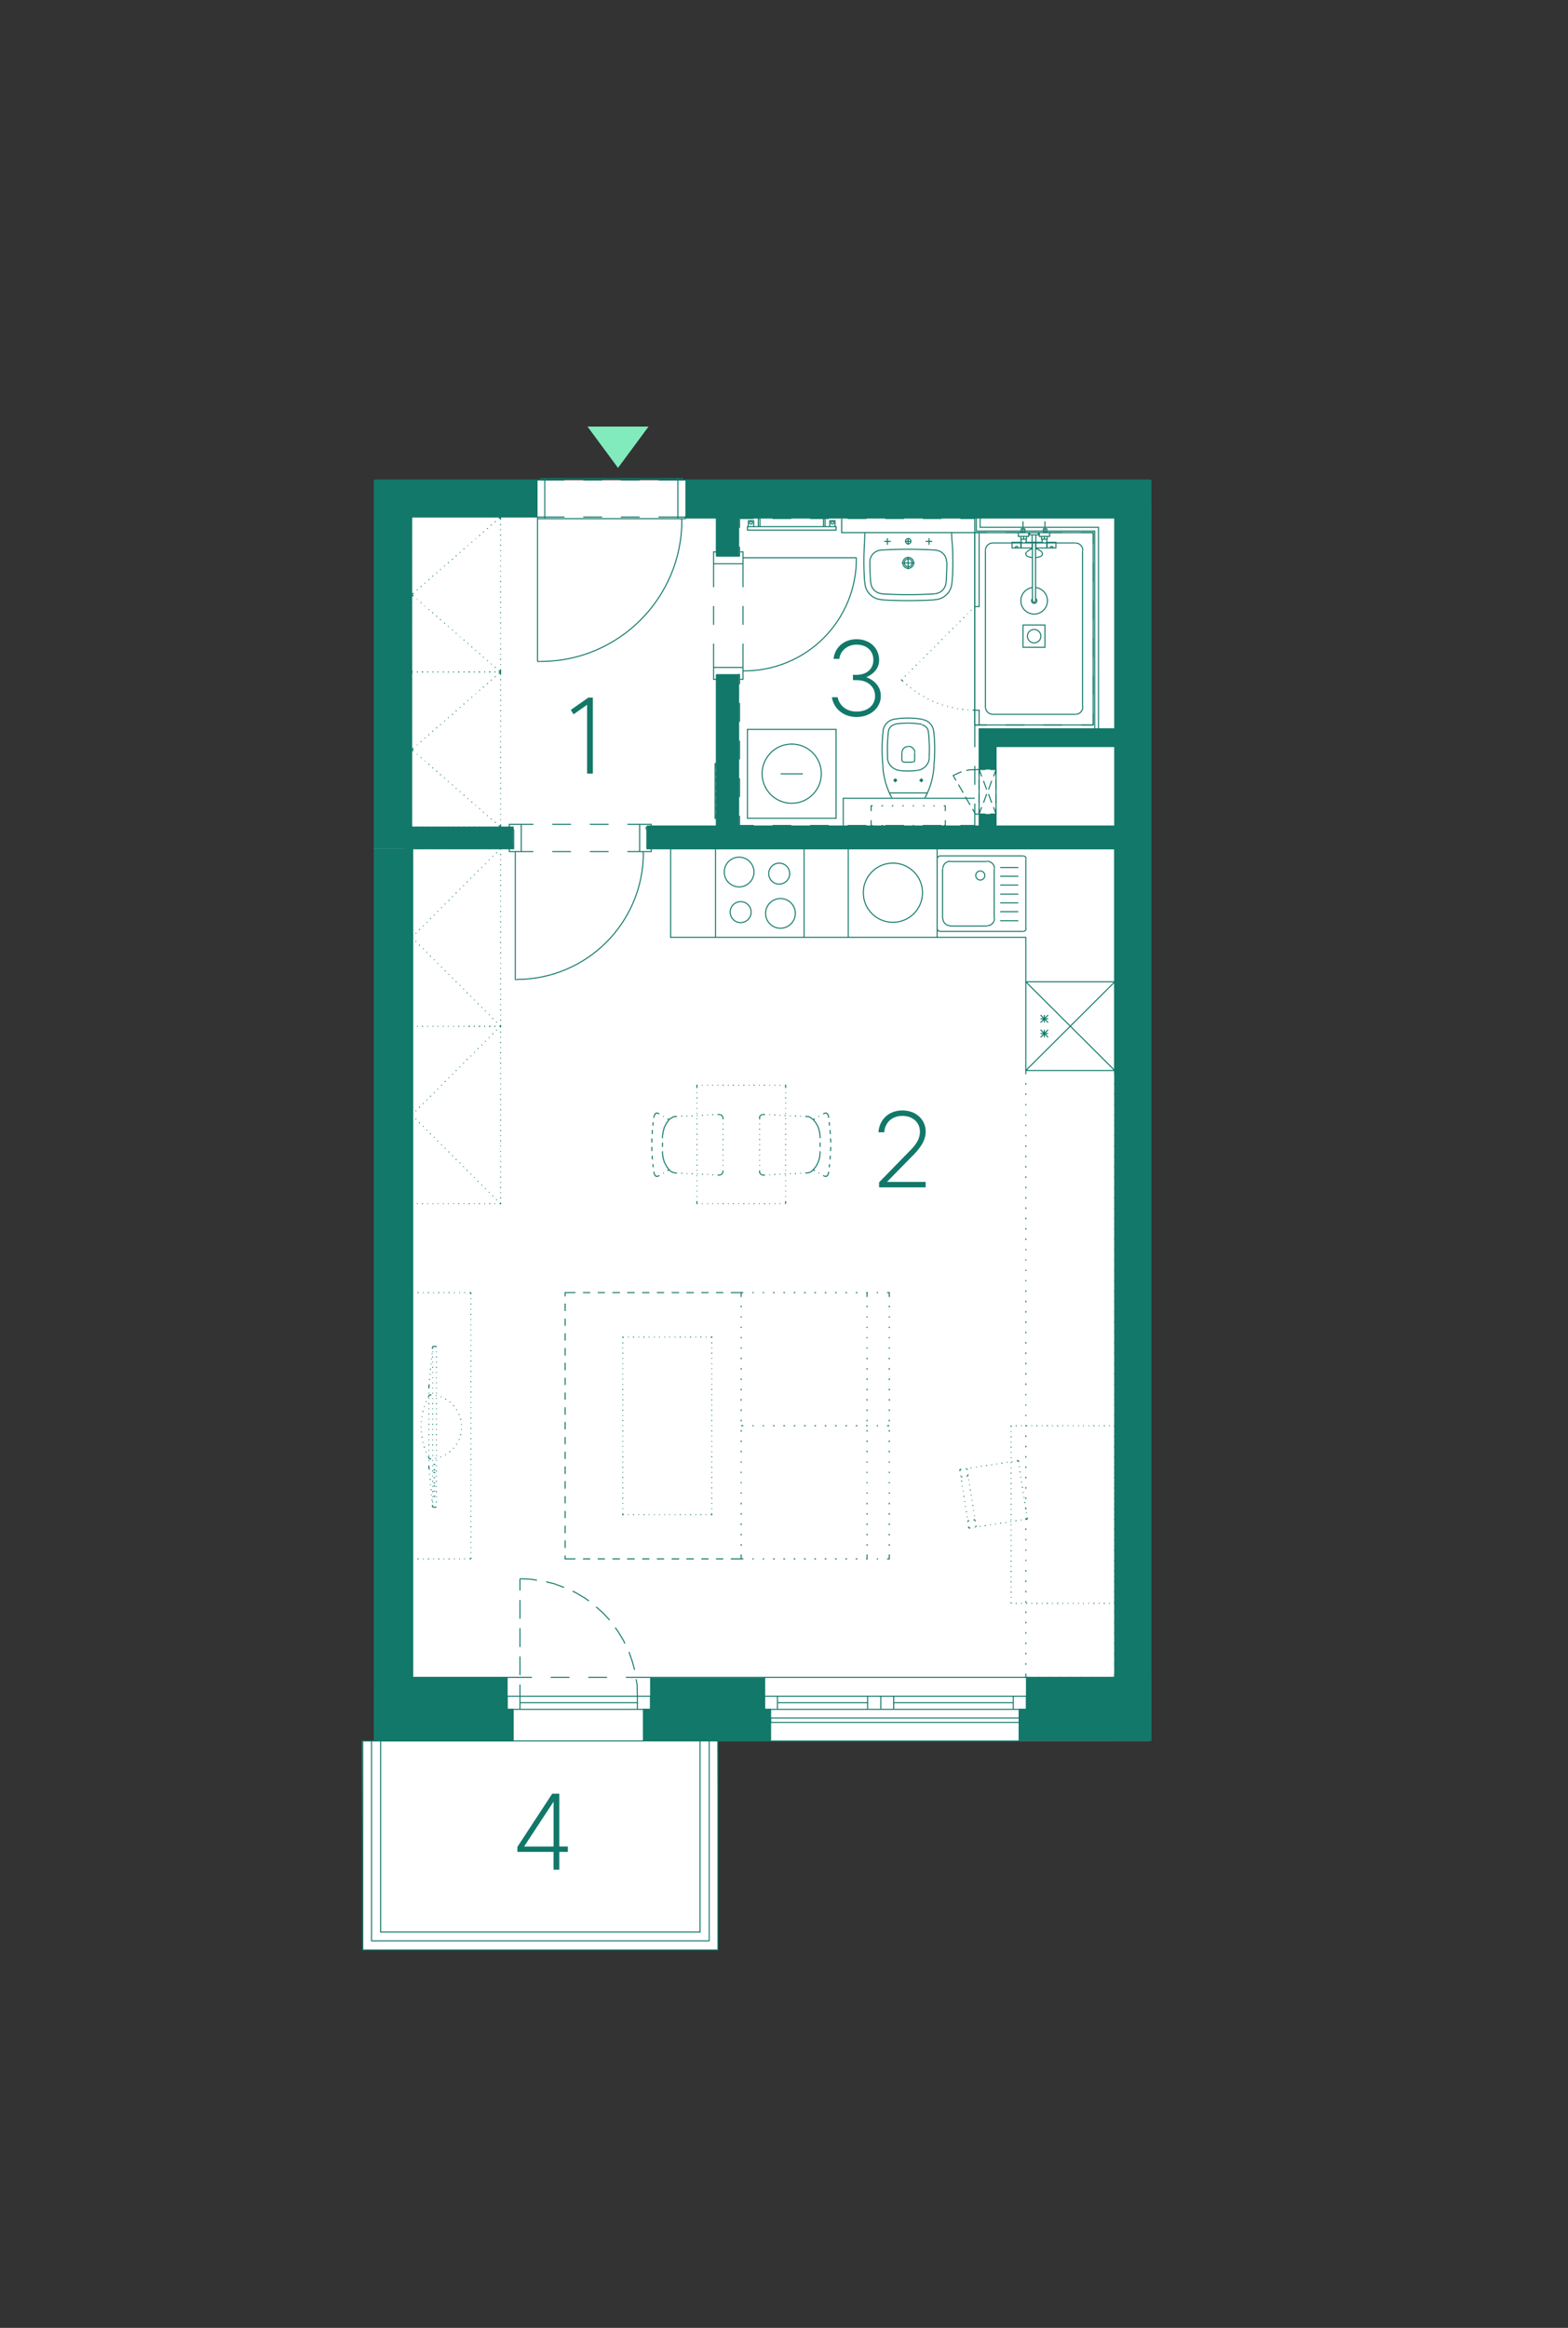 <?xml version="1.0" encoding="UTF-8"?><svg id="Vrstva_1" xmlns="http://www.w3.org/2000/svg" xmlns:xlink="http://www.w3.org/1999/xlink" viewBox="0 0 375.48 557.33"><rect x="0" y="0" width="375.48" height="557.33" fill="#333333" stroke="none"/><defs><style>.cls-1,.cls-2,.cls-3,.cls-4{stroke-width:0px;}.cls-1,.cls-5,.cls-6{fill:none;}.cls-7{clip-path:url(#clippath-4);}.cls-8{clip-path:url(#clippath-3);}.cls-9{clip-path:url(#clippath-2);}.cls-10{clip-path:url(#clippath-7);}.cls-11{clip-path:url(#clippath-6);}.cls-12{clip-path:url(#clippath-5);}.cls-2{fill:#127869;}.cls-5{stroke-linecap:round;stroke-linejoin:round;}.cls-5,.cls-6{stroke:#127869;stroke-width:.25px;}.cls-3{fill:#fff;}.cls-4{fill:#82ebbd;}</style><clipPath id="clippath-2"><rect class="cls-1" x="-150.79" y="102.13" width="426.53" height="442.96"/></clipPath><clipPath id="clippath-3"><rect class="cls-1" x="-150.79" y="102.13" width="426.53" height="442.96"/></clipPath><clipPath id="clippath-4"><rect class="cls-1" x="-150.79" y="102.13" width="426.53" height="442.96"/></clipPath><clipPath id="clippath-5"><rect class="cls-1" x="-150.79" y="102.13" width="426.53" height="442.96"/></clipPath><clipPath id="clippath-6"><rect class="cls-1" x="-150.79" y="102.13" width="426.53" height="442.96"/></clipPath><clipPath id="clippath-7"><rect class="cls-1" x="-150.79" y="102.13" width="426.53" height="442.96"/></clipPath></defs><polygon class="cls-3" points="89.52 114.96 89.52 416.91 86.73 416.91 86.87 466.84 171.92 466.84 171.78 416.81 275.35 416.81 275.35 114.96 89.52 114.96"/><g class="cls-9"><path class="cls-6" d="M86.73,416.82h67.49M184.67,416.82h59.55M149.87,416.82h4.35M140.87,416.82h4.5M131.87,416.82h4.5M123.02,416.82h4.35M239.19,416.82h5.02M230.19,416.82h4.5M221.19,416.82h4.5M212.19,416.82h4.5M203.19,416.82h4.5M194.19,416.82h4.5M184.67,416.82h5.03M123.02,202.62v-4.05M123.69,234.57h-.3M123.73,234.49c16.75,0,30.34-13.58,30.34-30.34M153.99,203.89v.3M150.24,203.89h2.92M141.24,203.89h4.5M132.24,203.89h4.5M124.82,203.89h2.92M150.24,197.37h2.92M141.24,197.37h4.5M132.24,197.37h4.5M124.82,197.37h2.92M123.39,234.57v-30.68M121.97,198.04v-.67h2.85M124.82,203.89h-2.85v-.67M124.82,203.89v-6.52M155.94,198.04v-.67h-2.78M153.17,203.89h2.78v-.67M153.17,203.89v-6.52M159.17,202.62h-4.27v-4.05M171.54,123.27h5.33M171.54,198.57h5.33M176.87,161.52h-5.33M176.87,133.17h-5.33M170.87,154.09v5.7M170.87,145.09v4.5M170.87,134.97v5.62M177.92,154.09v5.7M177.92,145.09v4.5M177.92,134.97v5.62M205.07,133.54h-27.15M177.96,160.62c7.21.08,14.16-2.75,19.26-7.85,5.1-5.1,7.93-12.04,7.85-19.26M171.54,132.12h-.67v2.85M177.92,134.97v-2.85h-.67M177.92,134.97h-7.05M171.54,162.64h-.67v-2.85M177.92,159.79v2.85h-.67M177.92,159.79h-7.05M176.87,161.52v37.05M176.87,123.27v9.9M171.54,161.52v37.05M171.54,123.27v9.9M175.97,161.52v37.05M175.97,123.27v9.9M172.44,161.52v37.05M172.44,123.27v9.9M98.19,198.57v4.05M238.52,198.57v-20.03h29.1v-4.05h-33.15v24.08M267.62,198.57v4.05M123.02,202.62h-24.82M267.62,202.62h-112.73M123.02,198.57h-24.82M234.47,198.57h-79.58M267.62,198.57h-29.1M275.42,198.57v4.05M157.67,123.79h6.45M148.67,123.79h4.5M139.67,123.79h4.5M128.72,123.79h6.45M128.72,124.17v34.2M128.72,123.79v.38h1.73v-9.6h-1.05v.38M164.12,123.79v.38h-1.8v-9.6h1.12v.38M129.39,158.37h-.67M129.43,158.37c18.7,0,33.86-15.16,33.86-33.86M163.22,124.17v.38M162.32,114.57h-31.88M162.32,124.17h-31.88"/></g><path class="cls-5" d="M246.32,409.24h-.52v-7.65h21.3v-198.37h-112.2v-.6M156.32,409.24h-.52v-7.65h27.3v7.65h-.52M120.92,409.24h.52v-7.65h-22.73v-198.37h24.3v-.6"/><path class="cls-6" d="M112.23,123.77h.23M111.03,123.77h.15M109.75,123.77h.22M108.55,123.77h.15M107.28,123.77h.15M106.08,123.77h.15M104.8,123.77h.15M103.6,123.77h.15M102.33,123.77h.15M101.05,123.77h.22M99.85,123.77h.15M98.58,124.44v-.68h.23M98.58,125.72v-.23M98.58,126.92v-.15M98.58,128.19v-.23M98.58,129.39v-.15M98.58,130.67v-.23M98.58,131.87v-.15M98.58,133.14v-.15M98.58,134.34v-.15M98.58,135.62v-.15M98.58,136.82v-.15M98.58,138.09v-.15M98.58,139.37v-.23M98.58,140.57v-.15M98.58,141.84v-.23M98.58,143.04v-.15M98.58,144.32v-.23M98.58,145.52v-.15M98.58,146.79v-.22M98.58,147.99v-.15M98.58,149.27v-.23M98.58,150.47v-.15M98.58,151.74v-.15M98.58,152.94v-.15M98.58,154.22v-.15M98.58,155.49v-.23M98.58,156.69v-.15M98.58,157.97v-.23M98.58,159.17v-.15M98.58,160.89v-.67M119.43,197.64l.45.38M118.53,196.82l.15.15M117.55,195.99l.15.15M116.65,195.24l.15.08M115.68,194.42l.15.08M114.78,193.59l.15.07M113.88,192.77l.07.08M112.9,191.94l.15.15M112,191.12l.07.15M111.03,190.29l.15.15M110.13,189.47l.07.15M109.15,188.72l.15.07M108.25,187.89l.15.08M107.28,187.07l.15.07M106.38,186.24l.15.08M105.4,185.42l.15.15M104.5,184.59l.15.15M103.53,183.77l.15.15M102.63,182.94l.15.15M101.73,182.19l.07.07M100.75,181.37l.15.08M99.85,180.54l.07.08M99.03,179.12l-.45.38.45.3M99.93,178.29l-.07.08M100.9,177.47l-.15.15M101.8,176.64l-.07.15M102.78,175.82l-.15.15M103.68,174.99l-.15.15M104.65,174.17l-.15.15M105.55,173.42l-.15.08M106.53,172.59l-.15.07M107.43,171.77l-.15.08M108.4,170.94l-.15.15M109.3,170.12l-.15.15M110.2,169.29l-.07.15M111.18,168.47l-.15.15M112.08,167.64l-.07.15M113.05,166.89l-.15.08M113.95,166.07l-.07.07M114.93,165.24l-.15.08M115.83,164.42l-.15.15M116.8,163.59l-.15.15M117.7,162.77l-.15.15M118.68,161.94l-.15.15M119.88,160.89l-.45.38M119.65,160.89h.23M118.45,160.89h.15M117.18,160.89h.22M115.98,160.89h.15M114.7,160.89h.23M113.5,160.89h.15M112.23,160.89h.23M111.03,160.89h.15M109.75,160.89h.22M108.55,160.89h.15M107.28,160.89h.15M106.08,160.89h.15M104.8,160.89h.15M103.6,160.89h.15M102.33,160.89h.15M101.05,160.89h.22M99.85,160.89h.15M98.58,161.57v-.68h.23M98.58,162.84v-.23M98.58,164.04v-.15M98.58,165.32v-.23M98.58,166.52v-.15M98.58,167.79v-.22M98.58,168.99v-.15M98.58,170.27v-.23M98.58,171.47v-.15M98.58,172.74v-.23M98.58,173.94v-.15M98.58,175.22v-.15M98.58,176.42v-.15M98.58,177.69v-.15M98.58,178.97v-.23M98.58,180.17v-.15M98.58,181.44v-.23M98.58,182.64v-.15M98.58,183.92v-.22M98.58,185.12v-.15M98.58,186.39v-.23M98.58,187.59v-.15M98.58,188.87v-.23M98.58,190.07v-.15M98.58,191.34v-.15M98.58,192.54v-.15M98.58,193.82v-.15M98.58,195.02v-.15M98.58,196.29v-.15M98.8,198.02h-.23v-.67M100,198.02h-.15M101.28,198.02h-.22M102.48,198.02h-.15M103.75,198.02h-.15M104.95,198.02h-.15M106.23,198.02h-.15M107.43,198.02h-.15M108.7,198.02h-.15M109.98,198.02h-.22M111.18,198.02h-.15M112.45,198.02h-.23M113.65,198.02h-.15M114.93,198.02h-.23M116.13,198.02h-.15M117.4,198.02h-.22M118.6,198.02h-.15M119.88,197.34v.67h-.23M119.88,196.14v.15M119.88,194.87v.15M119.88,193.67v.15M119.88,192.39v.15M119.88,191.19v.15M119.88,189.92v.15M119.88,188.64v.23M119.88,187.44v.15M119.88,186.17v.23M119.88,184.97v.15M119.88,183.69v.22M119.88,182.49v.15M119.88,181.22v.23M119.88,180.02v.15M119.88,178.74v.23M119.88,177.54v.15M119.88,176.27v.15M119.88,175.07v.15M119.88,173.79v.15M119.88,172.52v.23M119.88,171.32v.15M119.88,170.04v.23M119.88,168.84v.15M119.88,167.57v.22M119.88,166.37v.15M119.88,165.09v.23M119.88,163.89v.15M119.88,162.62v.23M119.88,160.89v.68M183.09,401.59h62.7M239.19,401.59h6.6M230.19,401.59h4.5M221.19,401.59h4.5M212.19,401.59h4.5M203.19,401.59h4.5M194.19,401.59h4.5M183.09,401.59h6.6M149.87,401.59h5.92M140.87,401.59h4.5M131.87,401.59h4.5M121.44,401.59h5.92"/><path class="cls-6" d="M119.43,160.52l.45.38M118.53,159.69l.15.15M117.55,158.94l.15.07M116.65,158.12l.15.08M115.68,157.29l.15.07M114.78,156.47l.15.08M113.88,155.64l.07.15M112.9,154.82l.15.15M112,153.99l.07.15M111.03,153.17l.15.15M110.13,152.42l.07.07M109.15,151.59l.15.08M108.25,150.77l.15.08M107.28,149.94l.15.07M106.38,149.12l.15.15M105.4,148.29l.15.15M104.5,147.47l.15.15M103.53,146.64l.15.15M102.63,145.89l.15.08M101.73,145.07l.07.07M100.75,144.24l.15.08M99.85,143.42l.07.07M99.03,141.99l-.45.38.45.38M99.93,141.17l-.07.15M100.9,140.34l-.15.15M101.8,139.52l-.07.15M102.78,138.69l-.15.15M103.68,137.87l-.15.15M104.65,137.12l-.15.08M105.55,136.29l-.15.07M106.53,135.47l-.15.08M107.43,134.64l-.15.15M108.4,133.82l-.15.15M109.3,132.99l-.15.15M110.2,132.17l-.07.15M111.18,131.34l-.15.15M112.08,130.59l-.07.08M113.05,129.77l-.15.08M113.95,128.94l-.07.07M114.93,128.12l-.15.15M115.83,127.29l-.15.15M116.8,126.47l-.15.15M117.7,125.64l-.15.15M118.68,124.82l-.15.15M119.88,123.77l-.45.38M98.8,160.89h-.22M100,160.89h-.15M101.28,160.89h-.23M102.48,160.89h-.15M103.75,160.89h-.15M104.95,160.89h-.15M106.23,160.89h-.15M107.43,160.89h-.15M108.7,160.89h-.15M109.98,160.89h-.22M111.18,160.89h-.15M112.45,160.89h-.23M113.65,160.89h-.15M114.93,160.89h-.23M116.13,160.89h-.15M117.4,160.89h-.23M118.6,160.89h-.15M119.88,160.22v.67h-.23M119.88,159.02v.15M119.88,157.74v.23M119.88,156.54v.15M119.88,155.27v.23M119.88,154.07v.15M119.88,152.79v.15M119.88,151.59v.15M119.88,150.32v.15M119.88,149.04v.22M119.88,147.84v.15M119.88,146.57v.23M119.88,145.37v.15M119.88,144.09v.23M119.88,142.89v.15M119.88,141.62v.23M119.88,140.42v.15M119.88,139.14v.23M119.88,137.94v.15M119.88,136.67v.15M119.88,135.47v.15M119.88,134.19v.15M119.88,132.99v.15M119.88,131.72v.15M119.88,130.44v.23M119.88,129.24v.15M119.88,127.97v.23M119.88,126.77v.15M119.88,125.49v.23M119.65,123.77h.23v.68M118.45,123.77h.15M117.18,123.77h.23M115.98,123.77h.15M114.7,123.77h.23M113.5,123.77h.15"/><path class="cls-5" d="M154.75,198.54v-.52h16.65v.52M163.98,123.77h7.43v-.52M122.88,198.54v-.52h-24.3v-74.25h30"/><g class="cls-8"><path class="cls-6" d="M186.93,185.27h5.32M196.68,185.23c0-3.91-3.17-7.09-7.09-7.09s-7.09,3.17-7.09,7.09,3.17,7.09,7.09,7.09,7.09-3.17,7.09-7.09M178.98,195.92h21.23v-21.3h-21.23v21.3ZM213.33,129.62h-1.58M212.5,130.44v-1.58M221.65,129.62h1.58M222.48,130.44v-1.58M227.95,129.62l-.08-1.88M228,139.33c.24-3.24.24-6.5,0-9.74M223.71,143.57c2.34,0,4.24-1.9,4.24-4.24M211.29,143.62c4.13.24,8.28.24,12.41,0M207.1,139.33c0,2.34,1.9,4.24,4.24,4.24M207.05,129.59c-.24,3.24-.24,6.5,0,9.74M207.1,127.74l-.08,1.88M207.36,127.44c-.14,0-.26.11-.26.25M227.65,127.52h-20.32M227.95,127.7c0-.14-.12-.25-.26-.25M210.94,131.72c-1.48.09-2.64,1.32-2.64,2.81M226.68,134.54c0-1.49-1.16-2.72-2.64-2.81M224.04,131.7c-4.37-.27-8.74-.27-13.11,0M223.88,142.14c1.4-.08,2.53-1.19,2.64-2.59M208.54,139.55c.11,1.4,1.24,2.51,2.64,2.59M226.55,139.54c.13-1.67.2-3.34.2-5.01M208.3,134.54c0,1.67.07,3.34.2,5.01M211.13,142.18c4.24.25,8.48.25,12.72,0M216.7,129.62h1.57M218.43,134.76c0-.52-.42-.94-.94-.94s-.94.42-.94.94.42.94.94.94.94-.42.94-.94M218.8,134.76c0-.72-.59-1.31-1.31-1.31s-1.31.59-1.31,1.31.59,1.31,1.31,1.31,1.31-.59,1.31-1.31M215.95,134.79h3.07M217.45,133.29v3M218.13,129.58c0-.35-.29-.64-.64-.64s-.64.29-.64.64.29.64.64.64.64-.29.64-.64M217.45,130.44v-1.58M233.43,127.52v46.05M201.93,197.64v-6.52h31.5M263.05,174.47v-48.23h-28.35v-3M262.15,174.47v-47.33h-28.35v-3.9M226.38,194.19v-1.27M226,197.64h.38v-1.27M223.53,197.64h.3M221.05,197.64h.3M218.58,197.64h.3M216.1,197.64h.3M213.55,197.64h.38M211.08,197.64h.38M208.6,196.37v1.27h.38M208.98,192.92h-.38v1.27M211.45,192.92h-.38M213.93,192.92h-.38M216.4,192.92h-.3M218.88,192.92h-.3M221.35,192.92h-.3M223.83,192.92h-.3M226.38,192.92h-.38M221.24,191.12c.1,0,.19-.06.24-.15M213.78,191.12h7.43M213.58,190.97c.04.09.14.15.24.15M211.4,183.38c.14,2.65.86,5.23,2.12,7.56M211.47,174.98c-.31,2.78-.33,5.59-.05,8.38M214.11,172.19c-1.4.24-2.48,1.37-2.64,2.79M220.94,172.23c-2.26-.41-4.58-.42-6.84-.04M223.58,175.06c-.15-1.4-1.22-2.54-2.61-2.79M223.63,183.35c.28-2.77.27-5.57-.04-8.34M221.53,190.94c1.26-2.33,1.99-4.91,2.13-7.56M212.51,181.43c.08,1.56,1.28,2.82,2.83,3M219.75,184.42c1.53-.19,2.71-1.45,2.79-2.99M215.34,184.48c1.45.16,2.92.15,4.37-.03M214.32,173.45c-.84.14-1.49.82-1.58,1.67M222.32,175.2c-.09-.84-.73-1.52-1.56-1.67M212.74,175.12c-.24,2.09-.3,4.2-.18,6.31M220.73,173.41c-2.13-.38-4.3-.39-6.43-.04M222.5,181.41c.11-2.09.05-4.18-.18-6.25M222.03,189.84h-9.07M220.64,186.54c-.14,0-.26.12-.26.26s.12.26.26.26.26-.12.26-.26-.12-.26-.26-.26M221.05,186.84h-.9M220.6,186.39v.9M214.41,186.54c-.15,0-.26.12-.26.26s.12.26.26.26.26-.12.26-.26-.12-.26-.26-.26M213.93,186.84h.9M218.69,182.42c.19,0,.34-.15.34-.34M216.03,182.08c0,.19.15.34.34.34M216.34,182.43c.77.09,1.54.09,2.31,0M214.38,186.39v.9M217.41,178.74c-.77,0-1.39.62-1.39,1.39M215.95,182.12v-1.95M219.03,182.12v-1.95M219.09,180.12c-.09-.83-.79-1.46-1.63-1.45M194.88,126.92h-15.9v-.83h15.9M197.58,126.09v-1.95h-.38M197.2,126.09v-1.95M198.7,126.09h1.27v-1.42h-1.27v1.42ZM199.34,125.49c.19,0,.34-.15.34-.34s-.15-.34-.34-.34-.34.15-.34.34.15.34.34.34M194.88,126.09h5.33v.83h-5.33M179.8,126.92h-.83M181.6,126.09v-1.95h.38M181.98,126.09v-1.95M180.48,126.09h-1.27v-1.42h1.27v1.42ZM179.84,125.49c.19,0,.34-.15.34-.34s-.15-.34-.34-.34-.34.15-.34.34.15.34.34.34M177.1,130.89v2.25h-.38M180.48,124.14h-3.38v2.25M189.48,124.14h-4.5M198.48,124.14h-4.5M207.48,124.14h-4.5M216.48,124.14h-4.5M225.48,124.14h-4.5M236.35,127.52h-2.92v-3.38h-3.45M245.35,127.52h-4.5M254.35,127.52h-4.5M261.78,130.29v-2.78h-2.92M261.78,139.29v-4.5M261.78,148.29v-4.5M261.78,157.29v-4.5M261.78,166.29v-4.5M258.85,173.57h2.92v-2.77M249.85,173.57h4.5M240.85,173.57h4.5M233.43,178.89v-5.32h2.92M233.43,187.89v-4.5M229.98,197.64h3.45v-5.25M220.98,197.64h4.5M211.98,197.64h4.5M202.98,197.64h4.5M193.98,197.64h4.5M184.98,197.64h4.5M177.1,195.32v2.32h3.38M177.1,186.32v4.5M177.1,177.32v4.5M177.1,168.32v4.5M176.73,161.49h.38v2.33M201.55,124.14v3.38h31.88"/></g><path class="cls-5" d="M275.35,114.92h-112.05M89.98,114.92h39.27"/><g class="cls-7"><path class="cls-6" d="M242.13,357.77v-.22M242.13,358.97v-.15M242.13,360.24v-.23M242.13,361.44v-.15M242.13,362.72v-.22M242.13,363.92v-.15M242.13,365.19v-.15M242.13,366.39v-.15M242.13,367.67v-.15M242.13,368.87v-.15M242.13,370.14v-.15M242.13,371.42v-.23M242.13,372.62v-.15M242.13,373.89v-.22M242.13,375.09v-.15M242.13,376.37v-.23M242.13,377.57v-.15M242.13,378.84v-.22M242.13,380.04v-.15M242.13,381.32v-.23M242.13,382.52v-.15M242.13,383.87v-.23M266.05,256.29h.9M263.58,256.29h.3M261.1,256.29h.3M258.55,256.29h.38M256.08,256.29h.38M253.6,256.29h.38M251.13,256.29h.38M248.65,256.29h.38M245.65,257.19v-.9h.9M245.65,259.67v-.38M245.65,262.14v-.38M245.65,264.62v-.3M245.65,267.09v-.3M245.65,269.57v-.3M245.65,272.04v-.3M245.65,274.59v-.38M245.65,277.07v-.38M245.65,279.54v-.38M245.65,282.02v-.38M245.65,284.49v-.38M245.65,286.97v-.38M245.65,289.44v-.38M245.65,291.92v-.38M245.65,294.39v-.38M245.65,296.87v-.38M245.65,299.34v-.3M245.65,301.82v-.3M245.65,304.29v-.3M245.65,306.77v-.3M245.65,309.32v-.38M245.65,311.79v-.38M245.65,314.27v-.38M245.65,316.74v-.38M245.65,319.22v-.38M245.65,321.69v-.38M245.65,324.17v-.38M245.65,326.64v-.38M245.65,329.12v-.38M245.65,331.59v-.38M245.65,334.07v-.3M245.65,336.54v-.3M245.65,339.02v-.3M245.65,341.49v-.3M245.65,344.04v-.38M245.65,346.52v-.38M245.65,348.99v-.38M245.65,351.47v-.38M245.65,353.94v-.38M245.65,356.42v-.38M245.65,358.89v-.38M245.65,361.37v-.38M245.65,363.84v-.38M245.65,366.32v-.38M245.65,368.79v-.3M245.65,371.27v-.3M245.65,373.74v-.3M245.65,376.29v-.38M245.65,378.77v-.38M245.65,381.24v-.38M245.65,383.72v-.38M245.65,386.19v-.38M245.65,388.67v-.38M245.65,391.14v-.38M245.65,393.62v-.38M245.65,396.09v-.38M245.65,398.57v-.38M246.55,401.57h-.9v-.9M249.03,401.57h-.38M251.5,401.57h-.38M253.98,401.57h-.38M256.45,401.57h-.38M258.93,401.57h-.38M261.4,401.57h-.3M263.88,401.57h-.3M266.95,400.67v.9h-.9M266.95,398.19v.38M266.95,395.72v.38M266.95,393.24v.38M266.95,390.77v.38M266.95,388.29v.38M266.95,385.82v.38M266.95,383.34v.38M266.95,380.87v.38M266.95,378.39v.38M266.95,375.92v.38M266.95,373.44v.3M266.95,370.97v.3M266.95,368.49v.3M266.95,365.94v.38M266.95,363.47v.38M266.95,360.99v.38M266.95,358.52v.38M266.95,356.04v.38M266.95,353.57v.38M266.95,351.09v.38M266.95,348.62v.38M266.95,346.14v.38M266.95,343.67v.38M266.95,341.19v.3M266.95,338.72v.3M266.95,336.24v.3M266.95,333.77v.3M266.95,331.22v.38M266.95,328.74v.38M266.95,326.27v.38M266.95,323.79v.38M266.95,321.32v.38M266.95,318.84v.38M266.95,316.37v.38M266.95,313.89v.38M266.95,311.42v.38M266.95,308.94v.38M266.95,306.47v.3M266.95,303.99v.3M266.95,301.52v.3M266.95,299.04v.3M266.95,296.49v.38M266.95,294.02v.38M266.95,291.54v.38M266.95,289.07v.38M266.95,286.59v.38M266.95,284.12v.38M266.95,281.64v.38M266.95,279.17v.38M266.95,276.69v.38M266.95,274.22v.38M266.95,271.74v.3M266.95,269.27v.3M266.95,266.79v.3M266.95,264.32v.3M266.95,261.77v.38M266.95,259.29v.38M266.95,256.29v.9M171.33,224.42h21.22v-21.23h-21.22v21.23ZM173.43,208.78c0,1.97,1.6,3.56,3.56,3.56s3.56-1.6,3.56-3.56-1.6-3.56-3.56-3.56-3.56,1.6-3.56,3.56M183.33,218.68c0,1.97,1.6,3.56,3.56,3.56s3.56-1.6,3.56-3.56-1.6-3.56-3.56-3.56-3.56,1.6-3.56,3.56M184.08,209.16c0,1.39,1.12,2.51,2.51,2.51s2.51-1.12,2.51-2.51-1.12-2.51-2.51-2.51-2.51,1.12-2.51,2.51M174.85,218.38c0,1.39,1.12,2.51,2.51,2.51s2.51-1.12,2.51-2.51-1.12-2.51-2.51-2.51-2.51,1.12-2.51,2.51M239.5,216.17h4.35M224.43,222.28c0,.39.32.71.71.71M225.78,219.88c0,.97.79,1.76,1.76,1.76M239.5,220.44h4.35M239.5,218.27h4.35M245.02,222.99c.39,0,.71-.32.71-.71M236.39,221.64c.97,0,1.76-.79,1.76-1.76M244.98,222.99h-19.88M236.35,221.72h-8.85M245.65,222.32v-16.65M225.7,219.92v-11.92M238.08,219.92v-11.92M224.43,222.32v-16.65M225.14,204.92c-.39,0-.71.32-.71.71M227.54,206.19c-.97,0-1.76.79-1.76,1.76M245.73,205.63c0-.39-.32-.71-.71-.71M239.5,207.69h4.35M227.5,206.27h8.85M225.1,204.92h19.88M235.83,209.61c0-.6-.49-1.09-1.09-1.09s-1.09.49-1.09,1.09.49,1.09,1.09,1.09,1.09-.49,1.09-1.09M239.5,211.89h4.35M239.5,209.79h4.35M239.5,214.07h4.35M238.15,207.96c0-.97-.79-1.76-1.76-1.76M213.82,220.82c3.91,0,7.09-3.17,7.09-7.09s-3.17-7.09-7.09-7.09M217.3,224.42h7.12v-21.23h-7.12M213.82,206.64c-3.91,0-7.09,3.17-7.09,7.09s3.17,7.09,7.09,7.09M217.3,203.19h-14.17v21.23h14.17M250.98,247.44h-1.8M250.08,246.54v1.8M250.98,246.54l-1.8,1.8M250.98,248.34l-1.8-1.8M250.98,243.92h-1.8M250.08,243.02v1.8M250.98,243.02l-1.8,1.8M250.98,244.82l-1.8-1.8M266.95,256.29v-21.23h-21.3v21.23M245.65,235.07l21.3,21.23h-21.3M266.95,235.07l-21.3,21.23M266.95,203.19h-106.35v21.23h85.05v31.88h21.3v-53.1Z"/></g><path class="cls-6" d="M166.9,267.77v.15M166.9,266.49v.15M166.9,265.29v.15M166.9,264.02v.15M166.9,262.74v.23M166.9,261.54v.15M167.05,259.82h-.15v.68M168.25,259.82h-.15M169.53,259.82h-.15M170.73,259.82h-.15M172,259.82h-.15M173.28,259.82h-.23M174.48,259.82h-.15M175.75,259.82h-.23M176.95,259.82h-.15M178.23,259.82h-.22M179.43,259.82h-.15M180.7,259.82h-.23M181.9,259.82h-.15M183.18,259.82h-.23M184.38,259.82h-.15M185.65,259.82h-.15M186.85,259.82h-.15M188.13,260.49v-.68h-.15M188.13,261.69v-.15M188.13,262.97v-.23M188.13,264.17v-.15M188.13,265.44v-.15M188.13,266.64v-.15M188.13,267.92v-.15M188.13,269.19v-.22M188.13,270.39v-.15M188.13,271.67v-.23M188.13,272.87v-.15M188.13,274.14v-.23M188.13,275.34v-.15M188.13,276.62v-.23M188.13,277.82v-.15M188.13,279.09v-.23M188.13,280.29v-.15M188.13,281.57v-.15M188.13,282.77v-.15M188.13,284.04v-.15M188.13,285.24v-.15M188.13,286.52v-.15M188.13,288.17v-.6M232.08,364.07l-.38.07M233.5,363.84l-.38.07M230.43,353.57l-.3.07M231.85,353.34l-.38.07M233.73,365.27v.3M233.5,363.99l.07.23M233.35,362.79v.15M233.13,361.59v.15M232.98,360.32v.22M232.75,359.12v.15M232.53,357.92l.07.15M232.38,356.64v.22M232.15,355.44l.07.15M232,354.24v.15M231.78,352.97l.07.23M231.55,351.62l.08.3M243.48,349.74l.38-.07M242.28,349.97l.15-.07M241.08,350.12h.15M239.8,350.34l.23-.07M238.6,350.49h.15M237.4,350.72l.15-.07M236.13,350.87h.22M234.93,351.09l.15-.07M233.73,351.24h.15M232.45,351.47l.15-.07M231.25,351.62h.15M229.83,351.84l.38-.07M229.9,352.22l-.08-.38M230.05,353.42v-.15M230.28,354.69v-.23M230.43,355.89v-.15M230.65,357.09v-.15M230.88,358.37l-.08-.22M231.03,359.57v-.15M231.25,360.77l-.08-.15M231.4,362.04v-.22M231.63,363.24l-.08-.15M231.78,364.44v-.15M232,365.87l-.08-.38M232.38,365.79l-.38.07M233.58,365.64h-.15M234.78,365.42l-.15.07M236.05,365.27h-.23M237.25,365.04h-.15M238.45,364.89h-.15M239.73,364.67h-.22M240.93,364.52h-.15M242.13,364.29h-.15M243.4,364.07l-.23.07M244.6,363.92h-.15M246.03,363.69l-.38.07M245.95,363.32l.08.38M245.8,362.12v.15M245.58,360.92v.15M245.35,359.64l.08.22M245.2,358.44v.15M244.98,357.24l.08.15M244.83,355.97v.23M244.6,354.77l.08.15M244.45,353.57v.15M244.23,352.29l.08.23M244.08,351.09v.15M243.85,349.67l.08.38M242.2,383.87h-.07M243.48,383.87h-.22M244.68,383.87h-.15M245.95,383.87h-.23M247.15,383.87h-.15M248.43,383.87h-.23M249.63,383.87h-.15M250.9,383.87h-.23M252.1,383.87h-.15M253.38,383.87h-.23M254.58,383.87h-.15M255.85,383.87h-.15M257.05,383.87h-.15M258.33,383.87h-.15M259.53,383.87h-.15M260.8,383.87h-.15M262.08,383.87h-.23M263.28,383.87h-.15M264.55,383.87h-.23M265.75,383.87h-.15M266.95,383.87h-.15M266.95,383.64v.22M266.95,382.37v.15M266.95,381.09v.23M266.95,379.89v.15M266.95,378.62v.23M266.95,377.42v.15M266.95,376.14v.22M266.95,374.94v.15M266.95,373.67v.23M266.95,372.47v.15M266.95,371.19v.22M266.95,369.99v.15M266.95,368.72v.15M266.95,367.52v.15M266.95,366.24v.15M266.95,365.04v.15M266.95,363.77v.15M266.95,362.49v.23M266.95,361.29v.15M266.95,360.02v.22M266.95,358.82v.15M266.95,357.54v.23M266.95,356.34v.15M266.95,355.07v.22M266.95,353.87v.15M266.95,352.59v.23M266.95,351.39v.15M266.95,350.12v.15M266.95,348.92v.15M266.95,347.64v.15M266.95,346.37v.23M266.95,345.17v.15M266.95,343.89v.22M266.95,342.69v.15M266.95,341.34v.3M266.8,341.34h.15M265.6,341.34h.15M264.33,341.34h.23M263.13,341.34h.15M261.85,341.34h.23M260.65,341.34h.15M259.38,341.34h.15M258.18,341.34h.15M256.9,341.34h.15M255.7,341.34h.15M254.43,341.34h.15M253.15,341.34h.23M251.95,341.34h.15M250.68,341.34h.23M249.48,341.34h.15M248.2,341.34h.23M247,341.34h.15M245.73,341.34h.23M244.53,341.34h.15M243.25,341.34h.22M242.13,341.34h.07M242.13,341.64v-.3M242.13,342.84v-.15M242.13,344.12v-.22M242.13,345.32v-.15M242.13,346.59v-.23M242.13,347.79v-.15M242.13,349.07v-.15M242.13,350.27v-.15M242.13,351.54v-.15M242.13,352.82v-.23M242.13,354.02v-.15M242.13,355.29v-.22M242.13,356.49v-.15"/><path class="cls-6" d="M204.93,309.47h.38M202.45,309.47h.38M199.98,309.47h.38M197.5,309.47h.38M195.03,309.47h.38M192.55,309.47h.38M190.08,309.47h.38M187.6,309.47h.38M185.13,309.47h.38M182.65,309.47h.3M180.18,309.47h.3M177.48,310.52v-1.05h.52M177.48,312.99v-.38M177.48,315.47v-.3M177.48,317.94v-.3M177.48,320.42v-.3M177.48,322.89v-.3M177.48,325.44v-.38M177.48,327.92v-.38M177.48,330.39v-.38M177.48,332.87v-.38M177.48,335.34v-.38M177.48,337.82v-.38M177.48,340.29v-.38M177.48,342.77v-.38M177.48,345.24v-.38M177.48,347.72v-.38M177.48,350.19v-.3M177.48,352.67v-.3M177.48,355.14v-.3M177.48,357.62v-.3M177.48,360.17v-.38M177.48,362.64v-.38M177.48,365.12v-.38M177.48,367.59v-.38M177.48,370.07v-.38M177.48,373.22v-1.05M198.4,280.52v.3l-.08.3-.08.15-.15.23-.07.07h-.08l-.08.08h-.38M198.63,278.72v.45l-.07.3M198.85,276.69l-.07.45v.45M198.93,274.59v.53l-.08.45M198.85,272.57l.08.45v.52M198.78,270.54v.45l.07.52M198.55,268.67l.07.3v.53M197.5,266.49h.38l.08.07.08.08h.07l.15.23.08.22.08.23v.3M196.38,272.49v-.53l-.15-1.05-.3-1.05-.52-.98-.68-.83-.3-.23-.3-.22-.38-.23-.45-.08M196.38,274.07v-.52M196.38,275.64v.6l-.15,1.05-.3.98-.52.98-.68.82-.3.3-.3.22-.38.15-.45.07M196.38,274.07v.52M197.13,266.72l.38-.22M196,267.32l.15-.07M194.73,268.07l.38-.23M195.1,280.29l-.38-.23M196.15,280.89l-.15-.08M197.5,281.64l-.38-.23M192.85,267.32h.45M191.65,267.24h.15M190.38,267.17l.23.08M189.18,267.17h.15M187.9,267.09h.22M186.7,267.02h.15M185.43,266.94h.23M184.23,266.87h.15M182.73,266.79l.45.08M182.58,266.87l.15-.08M182.43,266.87h.15M182.28,266.94l.15-.07M182.2,267.02l.08-.08M182.05,267.09l.15-.07M181.98,267.24l.08-.15M181.9,267.39l.07-.15M181.9,267.54v-.15M181.9,267.69v-.15M181.9,267.99v-.3M181.9,269.19v-.15M181.9,270.47v-.22M181.9,271.67v-.15M181.9,272.94v-.23M181.9,274.14v-.15M181.9,275.42v-.23M181.9,276.62v-.15M181.9,277.89v-.15M181.9,279.09v-.15M181.9,280.52v-.3M181.9,280.67v-.15M181.9,280.74v-.08M181.98,280.89l-.07-.15M182.05,281.04l-.08-.15M182.2,281.12l-.15-.08M182.28,281.19l-.08-.07M182.43,281.27l-.15-.08M182.58,281.34l-.15-.07M182.73,281.34h-.15M183.18,281.34h-.45M184.38,281.27h-.15M185.65,281.19h-.23M186.85,281.12h-.15M188.13,281.04h-.22M189.33,280.97l-.15.08M190.6,280.97h-.23M191.8,280.89h-.15M193.3,280.82h-.45M156.55,280.52l.07.3.08.3.08.15.15.23.07.07h.08l.08.08h.38M156.33,278.72l.08.45v.3M156.18,276.69v.45l.07.45M156.1,274.59v.98M156.1,272.57v.98M156.25,270.54l-.07.45v.52M156.4,268.67v.3l-.08.53M157.53,266.49h-.38l-.08.07-.08.08h-.07l-.15.23-.08.22-.08.23-.07.3M158.65,272.49v-.53l.15-1.05.3-1.05.52-.98.6-.83.3-.23.38-.22.38-.23.38-.08M158.65,274.07v-.52M158.65,275.64v.6l.15,1.05.3.98.52.98.6.82.3.3.38.22.38.15.38.07M158.65,274.07v.52M157.9,266.72l-.38-.22M158.95,267.32l-.15-.07M160.23,268.07l-.38-.23M159.85,280.29l.38-.23M158.8,280.89l.15-.08M157.53,281.64l.38-.23M162.1,267.32h-.45M163.38,267.24h-.22M164.58,267.17l-.15.08M165.85,267.17h-.23M167.05,267.09h-.15M168.33,267.02h-.23M169.53,266.94h-.15M170.8,266.87h-.23M172.3,266.79l-.45.08M172.38,266.87l-.07-.08M172.53,266.87h-.15M172.68,266.94l-.15-.07M172.83,267.02l-.15-.08M172.9,267.09l-.08-.07M172.98,267.24l-.07-.15M173.05,267.39l-.08-.15M173.13,267.54l-.07-.15M173.13,267.69v-.15M173.13,267.99v-.3M173.13,269.19v-.15M173.13,270.47v-.22M173.13,271.67v-.15M173.13,272.94v-.23M173.13,274.14v-.15M173.13,275.42v-.23M173.13,276.62v-.15M173.13,277.89v-.15M173.13,279.09v-.15M173.13,280.52v-.3M173.13,280.67v-.15M173.05,280.74l.07-.08M172.98,280.89l.08-.15M172.9,281.04l.07-.15M172.83,281.12l.08-.08M172.68,281.19l.15-.07M172.53,281.27l.15-.08M172.38,281.34l.15-.07M172.3,281.34h.07M171.85,281.34h.45M170.58,281.27h.23M169.38,281.19h.15M168.1,281.12h.23M166.9,281.04h.15M165.63,280.97l.23.08M164.43,280.97h.15M163.15,280.89h.22M161.65,280.82h.45M187.98,288.17h.15M186.7,288.17h.15M185.5,288.17h.15M184.23,288.17h.15M182.95,288.17h.23M181.75,288.17h.15M180.48,288.17h.23M179.28,288.17h.15M178,288.17h.23M176.8,288.17h.15M175.53,288.17h.22M174.33,288.17h.15M173.05,288.17h.23M171.85,288.17h.15M170.58,288.17h.15M169.38,288.17h.15M168.1,288.17h.15M166.9,287.57v.6h.15M166.9,286.37v.15M166.9,285.09v.15M166.9,283.89v.15M166.9,282.62v.15M166.9,281.42v.15M166.9,280.14v.15M166.9,278.87v.22M166.9,277.67v.15M166.9,276.39v.23M166.9,275.19v.15M166.9,273.92v.23M166.9,272.72v.15M166.9,271.44v.23M166.9,270.24v.15M166.9,268.97v.23"/><path class="cls-6" d="M170.43,332.79v-.23M170.43,333.99v-.15M170.43,335.27v-.22M170.43,336.47v-.15M170.43,337.74v-.23M170.43,338.94v-.15M170.43,340.22v-.22M170.43,341.42v-.15M170.43,342.69v-.23M170.43,343.89v-.15M170.43,345.17v-.15M170.43,346.37v-.15M170.43,347.64v-.15M170.43,348.92v-.23M170.43,350.12v-.15M170.43,351.39v-.22M170.43,352.59v-.15M170.43,353.87v-.23M170.43,355.07v-.15M170.43,356.34v-.22M170.43,357.54v-.15M170.43,358.82v-.23M170.43,360.02v-.15M170.43,361.29v-.15M170.2,362.64h.23v-.3M169,362.64h.15M167.73,362.64h.23M166.53,362.64h.15M165.25,362.64h.23M164.05,362.64h.15M162.78,362.64h.22M161.58,362.64h.15M160.3,362.64h.15M159.1,362.64h.15M157.83,362.64h.15M156.63,362.64h.15M155.35,362.64h.15M154.08,362.64h.23M152.88,362.64h.15M151.6,362.64h.23M150.4,362.64h.15M149.13,362.34v.3h.23M149.13,361.14v.15M149.13,359.87v.15M149.13,358.59v.23M149.13,357.39v.15M149.13,356.12v.22M149.13,354.92v.15M149.13,353.64v.23M149.13,352.44v.15M149.13,351.17v.22M149.13,349.97v.15M149.13,348.69v.23M149.13,347.49v.15M149.13,346.22v.15M149.13,345.02v.15M149.13,343.74v.15M149.13,342.47v.23M149.13,341.27v.15M149.13,339.99v.22M149.13,338.79v.15M149.13,337.52v.23M149.13,336.32v.15M149.13,335.04v.22M149.13,333.84v.15M149.13,332.57v.23M149.13,331.37v.15M149.13,330.09v.15M149.13,328.89v.15M149.13,327.62v.15M149.13,326.42v.15M149.13,325.14v.15M149.13,323.87v.22M149.13,322.67v.15M149.13,321.39v.23M149.13,320.12v.22M175,309.47h2.48M171.48,309.47h1.73M167.95,309.47h1.73M164.35,309.47h1.8M160.83,309.47h1.8M157.3,309.47h1.73M153.78,309.47h1.72M150.18,309.47h1.8M146.65,309.47h1.8M143.13,309.47h1.73M139.6,309.47h1.73M135.33,310.37v-.9h2.48M135.33,313.89v-1.8M135.33,317.42v-1.73M135.33,320.94v-1.73M135.33,324.54v-1.8M135.33,328.07v-1.8M135.33,331.59v-1.72M135.33,335.12v-1.73M135.33,338.72v-1.8M135.33,342.24v-1.8M135.33,345.77v-1.72M135.33,349.29v-1.73M135.33,352.89v-1.8M135.33,356.42v-1.8M135.33,359.94v-1.73M135.33,363.47v-1.72M135.33,367.07v-1.8M135.33,370.59v-1.8M137.8,373.22h-2.48v-.82M141.33,373.22h-1.73M144.85,373.22h-1.73M148.45,373.22h-1.8M151.98,373.22h-1.8M155.5,373.22h-1.72M159.03,373.22h-1.73M162.63,373.22h-1.8M166.15,373.22h-1.8M169.68,373.22h-1.73M173.2,373.22h-1.73M177.48,373.22h-2.48M212.43,341.34h.52M209.95,341.34h.3M207.4,341.34h.38M204.93,341.34h.38M202.45,341.34h.38M199.98,341.34h.38M197.5,341.34h.38M195.03,341.34h.38M192.55,341.34h.38M190.08,341.34h.38M187.6,341.34h.38M185.13,341.34h.38M182.65,341.34h.3M180.18,341.34h.3M177.48,341.34h.52M207.63,310.52v-1.05M207.63,312.99v-.38M207.63,315.47v-.3M207.63,317.94v-.3M207.63,320.42v-.3M207.63,322.89v-.3M207.63,325.44v-.38M207.63,327.92v-.38M207.63,330.39v-.38M207.63,332.87v-.38M207.63,335.34v-.38M207.63,337.82v-.38M207.63,340.29v-.38M207.63,342.77v-.38M207.63,345.24v-.38M207.63,347.72v-.38M207.63,350.19v-.3M207.63,352.67v-.3M207.63,355.14v-.3M207.63,357.62v-.3M207.63,360.17v-.38M207.63,362.64v-.38M207.63,365.12v-.38M207.63,367.59v-.38M207.63,370.07v-.38M207.63,373.22v-1.05M178,373.22h-.52M180.48,373.22h-.3M182.95,373.22h-.3M185.5,373.22h-.38M187.98,373.22h-.38M190.45,373.22h-.38M192.93,373.22h-.38M195.4,373.22h-.38M197.88,373.22h-.38M200.35,373.22h-.38M202.83,373.22h-.38M205.3,373.22h-.38M207.78,373.22h-.38M210.25,373.22h-.3M212.95,372.17v1.05h-.52M212.95,369.69v.38M212.95,367.22v.38M212.95,364.74v.38M212.95,362.27v.38M212.95,359.79v.38M212.95,357.32v.3M212.95,354.84v.3M212.95,352.37v.3M212.95,349.89v.3M212.95,347.34v.38M212.95,344.87v.38M212.95,342.39v.38M212.95,339.92v.38M212.95,337.44v.38M212.95,334.97v.38M212.95,332.49v.38M212.95,330.02v.38M212.95,327.54v.38M212.95,325.07v.38M212.95,322.59v.3M212.95,320.12v.3M212.95,317.64v.3M212.95,315.17v.3M212.95,312.62v.38M212.43,309.47h.52v1.05M209.95,309.47h.3M207.4,309.47h.38"/><path class="cls-6" d="M104.5,335.94v.23M104.5,334.74v.15M104.5,333.47v.15M104.5,332.27v.15M104.5,330.99v.15M104.5,329.79v.15M104.5,328.52v.15M104.5,327.24v.23M104.5,326.04v.15M104.5,324.77v.23M104.5,323.57v.15M104.5,322.37v.15M102.55,334.52l.3-.6M102.03,335.64l.08-.15M101.58,336.84l.07-.15M101.28,338.04v-.23M101.05,339.24v-.15M100.9,340.44v-.15M100.83,341.72v-.15M100.9,342.92v-.15M101.05,344.19v-.22M101.28,345.39v-.15M101.65,346.59l-.07-.23M102.1,347.72l-.08-.15M102.85,349.29l-.3-.6M103.23,349.29h-.38M104.43,349.14l-.15.08M105.63,348.77l-.15.08M106.75,348.24l-.15.07M107.8,347.49l-.15.15M108.63,346.67l-.07.15M109.38,345.69l-.07.15M109.98,344.57l-.08.15M110.35,343.37l-.08.23M110.5,342.17v.15M110.5,340.97v.15M110.28,339.69l.08.23M109.9,338.57l.08.15M109.3,337.44l.07.15M108.55,336.47l.15.15M107.65,335.64l.15.08M106.6,334.97l.23.07M105.55,334.44h.15M104.35,334.07l.15.07M102.85,333.92l.45.07M112.45,309.47h.3M111.18,309.47h.15M109.98,309.47h.15M108.7,309.47h.15M107.43,309.47h.22M106.23,309.47h.15M104.95,309.47h.23M103.75,309.47h.15M102.48,309.47h.22M101.28,309.47h.15M100,309.47h.23M98.58,309.47h.38M98.58,309.84v-.38M98.58,311.04v-.15M98.58,312.32v-.22M98.58,313.52v-.15M98.58,314.79v-.23M98.58,315.99v-.15M98.58,317.27v-.15M98.58,318.47v-.15M98.58,319.74v-.15M98.58,320.94v-.15M98.58,322.22v-.15M98.58,323.49v-.23M98.58,324.69v-.15M98.58,325.97v-.23M98.58,327.17v-.15M98.58,328.44v-.22M98.58,329.64v-.15M98.58,330.92v-.23M98.58,332.12v-.15M98.58,333.39v-.22M98.58,334.59v-.15M98.58,335.87v-.15M98.58,337.07v-.15M98.58,338.34v-.15M98.58,339.62v-.23M98.58,340.82v-.15M98.58,342.09v-.23M98.58,343.29v-.15M98.58,344.57v-.22M98.58,345.77v-.15M98.58,347.04v-.23M98.58,348.24v-.15M98.58,349.52v-.22M98.58,350.72v-.15M98.58,351.99v-.15M98.58,353.19v-.15M98.58,354.47v-.15M98.58,355.67v-.15M98.58,356.94v-.15M98.58,358.22v-.23M98.58,359.42v-.15M98.58,360.69v-.22M98.58,361.89v-.15M98.58,363.17v-.23M98.58,364.37v-.15M98.58,365.64v-.22M98.58,366.84v-.15M98.58,368.12v-.23M98.58,369.32v-.15M98.58,370.59v-.15M98.58,371.79v-.15M98.58,373.22v-.3M98.95,373.22h-.38M100.23,373.22h-.23M101.43,373.22h-.15M102.7,373.22h-.22M103.9,373.22h-.15M105.18,373.22h-.23M106.38,373.22h-.15M107.65,373.22h-.22M108.85,373.22h-.15M110.13,373.22h-.15M111.33,373.22h-.15M112.75,373.22h-.3M112.75,372.92v.3M112.75,371.64v.15M112.75,370.44v.15M112.75,369.17v.15M112.75,367.89v.23M112.75,366.69v.15M112.75,365.42v.22M112.75,364.22v.15M112.75,362.94v.23M112.75,361.74v.15M112.75,360.47v.22M112.75,359.27v.15M112.75,357.99v.23M112.75,356.79v.15M112.75,355.52v.15M112.75,354.32v.15M112.75,353.04v.15M112.75,351.84v.15M112.75,350.57v.15M112.75,349.29v.22M112.75,348.09v.15M112.75,346.82v.23M112.75,345.62v.15M112.75,344.34v.22M112.75,343.14v.15M112.75,341.87v.23M112.75,340.67v.15M112.75,339.39v.23M112.75,338.19v.15M112.75,336.92v.15M112.75,335.72v.15M112.75,334.44v.15M112.75,333.17v.22M112.75,331.97v.15M112.75,330.69v.23M112.75,329.49v.15M112.75,328.22v.22M112.75,327.02v.15M112.75,325.74v.23M112.75,324.54v.15M112.75,323.27v.23M112.75,322.07v.15M112.75,320.79v.15M112.75,319.59v.15M112.75,318.32v.15M112.75,317.12v.15M112.75,315.84v.15M112.75,314.57v.23M112.75,313.37v.15M112.75,312.09v.22M112.75,310.89v.15M112.75,309.47v.38M149.35,320.12h-.23M150.55,320.12h-.15M151.83,320.12h-.23M153.03,320.12h-.15M154.3,320.12h-.23M155.5,320.12h-.15M156.78,320.12h-.15M157.98,320.12h-.15M159.25,320.12h-.15M160.45,320.12h-.15M161.73,320.12h-.15M163,320.12h-.23M164.2,320.12h-.15M165.48,320.12h-.23M166.68,320.12h-.15M167.95,320.12h-.23M169.15,320.12h-.15M170.43,320.34v-.23h-.23M170.43,321.62v-.23M170.43,322.82v-.15M170.43,324.09v-.23M170.43,325.29v-.15M170.43,326.57v-.15M170.43,327.77v-.15M170.43,329.04v-.15M170.43,330.24v-.15M170.43,331.52v-.15"/><path class="cls-6" d="M112.45,245.72h-.23M113.65,245.72h-.15M114.93,245.72h-.22M116.13,245.72h-.15M117.4,245.72h-.23M118.6,245.72h-.15M119.88,245.42v.3h-.23M119.88,244.14v.23M119.88,242.94v.15M119.88,241.67v.23M119.88,240.47v.15M119.88,239.19v.22M119.88,237.99v.15M119.88,236.72v.23M119.88,235.52v.15M119.88,234.24v.23M119.88,233.04v.15M119.88,231.77v.15M119.88,230.57v.15M119.88,229.29v.15M119.88,228.02v.23M119.88,226.82v.15M119.88,225.54v.23M119.88,224.34v.15M119.88,223.07v.22M119.88,221.87v.15M119.88,220.59v.23M119.88,219.39v.15M119.88,218.12v.23M119.88,216.92v.15M119.88,215.64v.15M119.88,214.44v.15M119.88,213.17v.15M119.88,211.89v.23M119.88,210.69v.15M119.88,209.42v.23M119.88,208.22v.15M119.88,206.94v.22M119.88,205.74v.15M119.88,204.47v.23M119.65,203.19h.23v.22M118.45,203.19h.15M117.18,203.19h.23M115.98,203.19h.15M114.7,203.19h.22M113.5,203.19h.15M112.23,203.19h.23M111.03,203.19h.15M109.75,203.19h.23M108.55,203.19h.15M107.28,203.19h.15M106.08,203.19h.15M104.8,203.19h.15M103.6,203.19h.15M102.33,203.19h.15M101.05,203.19h.23M99.85,203.19h.15M98.58,203.42v-.22h.22M98.58,204.69v-.23M98.58,205.89v-.15M98.58,207.17v-.22M98.58,208.37v-.15M98.58,209.64v-.23M98.58,210.84v-.15M98.58,212.12v-.23M98.58,213.32v-.15M98.58,214.59v-.15M98.58,215.79v-.15M98.58,217.07v-.15M98.58,218.34v-.23M98.58,219.54v-.15M98.58,220.82v-.23M98.58,222.02v-.15M98.58,223.29v-.22M98.58,224.49v-.15M98.58,225.77v-.23M98.58,226.97v-.15M98.58,228.24v-.23M98.58,229.44v-.15M98.58,230.72v-.15M98.58,231.92v-.15M98.58,233.19v-.15M98.58,234.47v-.23M98.58,235.67v-.15M98.58,236.94v-.23M98.58,238.14v-.15M98.58,239.42v-.22M98.58,240.62v-.15M98.58,241.89v-.23M98.58,243.09v-.15M98.58,244.37v-.23M98.58,245.72v-.3M103.6,360.77v.07M103.6,359.49v.22M103.6,358.29v.15M103.6,357.02v.23M103.6,355.82v.15M103.6,354.54v.22M103.6,353.34v.15M103.6,352.07v.23M103.6,350.87v.15M103.6,349.59v.15M103.6,348.39v.15M103.6,347.12v.15M103.6,345.84v.23M103.6,344.64v.15M103.6,343.37v.22M103.6,342.17v.15M103.6,340.89v.23M103.6,339.69v.15M103.6,338.42v.22M103.6,337.22v.15M103.6,335.94v.23M103.6,334.74v.15M103.6,333.47v.15M103.6,332.27v.15M103.6,330.99v.15M103.6,329.79v.15M103.6,328.52v.15M103.6,327.24v.22M103.6,326.04v.15M103.6,324.77v.23M103.6,323.57v.15M103.6,322.37v.15M103.9,351.92h.23M103.9,351.77v.15M103.9,350.57v.15M104.13,350.57h-.23M104.13,350.72v-.15M104.13,351.92v-.15M103.9,355.07h.23M103.9,354.99v.07M103.9,353.72v.15M103.9,352.52v.15M104.13,352.52h-.23M104.13,352.67v-.15M104.13,353.87v-.15M104.13,355.07v-.07M103.9,358.29h.23M103.9,358.14v.15M103.9,356.94v.15M103.9,355.74v.15M104.13,355.74h-.23M104.13,355.89v-.15M104.13,357.09v-.15M104.13,358.29v-.15M103.6,322.37h.9M103.53,322.97l.07-.6M103.45,324.17v-.15M103.3,325.44v-.15M103.23,326.64v-.15M103.08,327.92v-.23M103,329.12v-.15M102.85,330.39v-.22M102.7,332.04l.07-.6M102.7,332.42v-.38M102.7,333.62v-.15M102.7,334.89v-.15M102.7,336.17v-.23M102.7,337.37v-.15M102.7,338.64v-.22M102.7,339.84v-.15M102.7,341.12v-.23M102.7,342.32v-.15M102.7,343.59v-.22M102.7,344.79v-.15M102.7,346.07v-.23M102.7,347.27v-.15M102.7,348.54v-.15M102.7,349.74v-.15M102.7,351.24v-.38M102.78,351.84l-.07-.6M102.85,353.04v-.15M103,354.32v-.23M103.08,355.52v-.15M103.23,356.79v-.23M103.3,357.99v-.15M103.45,359.27v-.22M103.6,360.84l-.07-.52M104.5,360.84h-.9M104.5,360.77v.07M104.5,359.49v.22M104.5,358.29v.15M104.5,357.02v.23M104.5,355.82v.15M104.5,354.54v.22M104.5,353.34v.15M104.5,352.07v.23M104.5,350.87v.15M104.5,349.59v.15M104.5,348.39v.15M104.5,347.12v.15M104.5,345.84v.23M104.5,344.64v.15M104.5,343.37v.22M104.5,342.17v.15M104.5,340.89v.23M104.5,339.69v.15M104.5,338.42v.22M104.5,337.22v.15"/><path class="cls-6" d="M109.15,277.52l.15.15M108.33,276.62l.07.15M107.43,275.72l.15.15M106.53,274.89l.15.07M105.7,273.99l.07.15M104.8,273.09l.07.15M103.9,272.27l.15.07M103,271.37l.15.15M102.18,270.47l.07.15M101.28,269.64l.15.07M100.38,268.74l.15.15M99.55,267.84l.07.15M98.8,266.79l-.23.15.23.15M99.63,265.89l-.07.15M100.53,264.99l-.15.15M101.43,264.17l-.15.08M102.25,263.27l-.07.15M103.15,262.37l-.15.15M104.05,261.54l-.15.08M104.88,260.64l-.07.15M105.78,259.74l-.07.15M106.68,258.84l-.15.15M107.58,258.02l-.15.07M108.4,257.12l-.07.15M109.3,256.22l-.15.15M110.2,255.39l-.15.07M111.03,254.49l-.07.15M111.93,253.59l-.15.15M112.83,252.77l-.15.07M113.65,251.87l-.07.15M114.55,250.97l-.15.15M115.45,250.14l-.15.07M116.28,249.24l-.07.15M117.18,248.34l-.08.15M118.08,247.44l-.15.15M118.98,246.62l-.15.07M119.88,245.72l-.15.15M98.8,288.17h-.23M100,288.17h-.15M101.28,288.17h-.22M102.48,288.17h-.15M103.75,288.17h-.15M104.95,288.17h-.15M106.23,288.17h-.15M107.43,288.17h-.15M108.7,288.17h-.15M109.98,288.17h-.23M111.18,288.17h-.15M112.45,288.17h-.23M113.65,288.17h-.15M114.93,288.17h-.23M116.13,288.17h-.15M117.4,288.17h-.22M118.6,288.17h-.15M119.88,287.94v.23h-.23M119.88,286.67v.23M119.88,285.47v.15M119.88,284.19v.23M119.88,282.99v.15M119.88,281.72v.23M119.88,280.52v.15M119.88,279.24v.22M119.88,278.04v.15M119.88,276.77v.15M119.88,275.57v.15M119.88,274.29v.15M119.88,273.02v.23M119.88,271.82v.15M119.88,270.54v.23M119.88,269.34v.15M119.88,268.07v.23M119.88,266.87v.15M119.88,265.59v.23M119.88,264.39v.15M119.88,263.12v.22M119.88,261.92v.15M119.88,260.64v.15M119.88,259.44v.15M119.88,258.17v.15M119.88,256.97v.15M119.88,255.69v.15M119.88,254.42v.23M119.88,253.22v.15M119.88,251.94v.23M119.88,250.74v.15M119.88,249.47v.23M119.88,248.27v.15M119.88,246.99v.22M119.65,245.72h.23v.23M118.45,245.72h.15M117.18,245.72h.22M115.98,245.72h.15M114.7,245.72h.23M113.5,245.72h.15M112.23,245.72h.23M111.03,245.72h.15M109.75,245.72h.23M108.55,245.72h.15M107.28,245.72h.15M106.08,245.72h.15M104.8,245.72h.15M103.6,245.72h.15M102.33,245.72h.15M101.05,245.72h.22M99.85,245.72h.15M98.58,245.94v-.23h.23M98.58,247.22v-.22M98.58,248.42v-.15M98.58,249.69v-.23M98.58,250.89v-.15M98.58,252.17v-.23M98.58,253.37v-.15M98.58,254.64v-.23M98.58,255.84v-.15M98.58,257.12v-.15M98.58,258.32v-.15M98.58,259.59v-.15M98.58,260.79v-.15M98.58,262.07v-.15M98.58,263.34v-.22M98.58,264.54v-.15M98.58,265.82v-.23M98.58,267.02v-.15M98.58,268.29v-.23M98.58,269.49v-.15M98.58,270.77v-.23M98.58,271.97v-.15M98.58,273.24v-.23M98.58,274.44v-.15M98.58,275.72v-.15M98.58,276.92v-.15M98.58,278.19v-.15M98.58,279.47v-.22M98.58,280.67v-.15M98.58,281.94v-.23M98.58,283.14v-.15M98.58,284.42v-.23M98.58,285.62v-.15M98.58,286.89v-.23M98.58,288.17v-.23M119.73,245.49l.15.22M118.83,244.67l.15.08M117.93,243.77l.15.15M117.1,242.87l.08.15M116.2,241.97l.07.15M115.3,241.14l.15.07M114.4,240.24l.15.15M113.58,239.34l.07.15M112.68,238.52l.15.07M111.78,237.62l.15.15M110.95,236.72l.07.15M110.05,235.89l.15.07M109.15,234.99l.15.15M108.33,234.09l.07.15M107.43,233.27l.15.07M106.53,232.37l.15.15M105.7,231.47l.07.15M104.8,230.57l.07.15M103.9,229.74l.15.07M103,228.84l.15.15M102.18,227.94l.07.15M101.28,227.12l.15.07M100.38,226.22l.15.15M99.55,225.32l.07.15M98.8,224.27l-.23.15.23.15M99.63,223.37l-.07.15M100.53,222.47l-.15.15M101.43,221.64l-.15.07M102.25,220.74l-.07.15M103.15,219.84l-.15.15M104.05,219.02l-.15.07M104.88,218.12l-.07.15M105.78,217.22l-.07.15M106.68,216.39l-.15.07M107.58,215.49l-.15.15M108.4,214.59l-.07.15M109.3,213.69l-.15.15M110.2,212.87l-.15.07M111.03,211.97l-.07.15M111.93,211.07l-.15.15M112.83,210.24l-.15.07M113.65,209.34l-.07.15M114.55,208.44l-.15.15M115.45,207.62l-.15.07M116.28,206.72l-.07.15M117.18,205.82l-.08.15M118.08,204.99l-.15.07M118.98,204.09l-.15.15M119.88,203.19l-.15.15M98.8,245.72h-.23M100,245.72h-.15M101.28,245.72h-.22M102.48,245.72h-.15M103.75,245.72h-.15M104.95,245.72h-.15M106.23,245.72h-.15M107.43,245.72h-.15M108.7,245.72h-.15M109.98,245.72h-.23M111.18,245.72h-.15"/><path class="cls-6" d="M154.6,409.22v7.05h29.4v-7.05M156.18,409.22h-2.1v7.57M120.78,409.22h2.1v7.57M246.18,409.22h-2.1v7.57M182.43,409.22h2.1v7.57M184.53,416.79h-30.45M119.73,288.02l.15.15M118.83,287.19l.15.07M117.93,286.29l.15.08M117.1,285.39l.08.15M116.2,284.49l.07.15M115.3,283.67l.15.08M114.4,282.77l.15.15M113.58,281.87l.07.15M112.68,281.04l.15.08M111.78,280.14l.15.15M110.95,279.24l.07.15M110.05,278.42l.15.08"/><rect class="cls-3" x="156.18" y="402.09" width="26.25" height="7.12"/><rect class="cls-6" x="156.18" y="402.09" width="26.25" height="7.12"/><g class="cls-12"><path class="cls-6" d="M171.54,182.82h-.3v13.12h.3M174.92,184.02v-1.2M174.92,185.74v-1.12M174.92,187.39v-1.12M174.92,189.12v-1.12M174.92,190.77v-1.12M174.92,192.49v-1.12M174.92,194.14v-1.12M173.49,195.94h1.42v-1.2M171.54,194.74v1.2h1.42M171.54,193.02v1.12M171.54,191.37v1.12M171.54,189.64v1.12M171.54,187.99v1.12M171.54,186.27v1.12M171.54,184.62v1.12M172.97,182.82h-1.42v1.2M174.92,182.82h-1.42M233.57,184.24h.9M234.47,194.89h-.9M237.92,193.24l.6,1.65M236.72,190.09l.75,2.1M235.52,186.94l.75,2.1M234.47,184.24l.6,1.65M235.07,193.24l-.6,1.65M236.27,190.09l-.75,2.1M237.47,186.94l-.75,2.1M238.52,184.24l-.6,1.65M231.39,184.47l.82-.15,1.35-.07M228.92,186.87l-.67-1.2,1.27-.6.75-.3M230.64,189.79l-1.12-1.95M232.29,192.72l-1.12-1.95M233.57,194.89l-.67-1.2M238.52,193.47v1.42M238.52,190.09v2.25M238.52,186.72v2.25M237.09,184.24h1.43v1.35M234.47,185.59v-1.35h1.5M234.47,188.97v-2.25M234.47,192.34v-2.25M235.97,194.89h-1.5v-1.42M238.52,194.89h-1.43M124.52,407.67h28.12M124.52,406.09h28.12v3.15h-28.12v-3.15ZM128.57,378.34l-1.27-.23-2.77-.15M135.09,380.07l-2.4-.9-1.88-.45M141.02,383.29l-.83-.6-2.4-1.43-.67-.3M145.97,387.87l-1.5-1.65-1.72-1.5M149.64,393.49l-.3-.67-1.42-2.33-.6-.82M151.97,399.79l-.52-1.88-.82-2.4M152.64,406.09l-.08-2.7-.23-1.35M124.52,380.82v-2.85M124.52,387.57v-4.5M124.52,394.32v-4.5M124.52,401.07v-4.5M127.37,406.09h-2.85v-2.77M134.12,406.09h-4.5M140.87,406.09h-4.5M147.62,406.09h-4.5M152.64,406.09h-2.77M152.64,406.09h3.15v3.15h-3.15v-3.15ZM121.44,406.09h3.08v3.15h-3.08v-3.15ZM213.99,407.67h28.65M186.17,407.67h21.6M213.99,406.09h28.65v3.15h-28.65v-3.15ZM186.17,406.09h21.6v3.15h-21.6v-3.15ZM242.64,406.09h3.15v3.15h-3.15v-3.15ZM183.09,406.09h3.08v3.15h-3.08v-3.15ZM210.92,406.09h3.08v3.15h-3.08v-3.15ZM207.77,406.09h3.15v3.15h-3.15v-3.15ZM157.67,114.94h5.77M148.67,114.94h4.5M139.67,114.94h4.5M129.39,114.94h5.77M234.48,173.57h-1.05v-3.52h1.05v3.52ZM232.9,169.97l.52.07M231.7,169.97h.15M230.43,169.82h.23M229.23,169.67h.15M228.03,169.37l.15.07M226.83,169.07l.15.08M225.63,168.77h.15M224.43,168.32l.15.08M223.3,167.87l.15.07M222.18,167.34l.15.07M221.13,166.74l.15.07M220,166.07l.15.08M219.03,165.39l.15.08M217.98,164.64l.15.08M217.08,163.82l.15.15M215.95,162.69l-.07.08.38.38M216.85,161.79l-.15.15M217.68,160.97l-.07.07M218.58,160.07l-.15.15M219.48,159.17l-.15.15M220.3,158.34l-.07.07M221.2,157.44l-.07.15M222.1,156.54l-.15.15M223,155.72l-.15.07M223.83,154.82l-.07.15M224.73,153.92l-.15.15M225.63,153.02l-.15.15M226.45,152.19l-.07.08M227.35,151.29l-.15.15M228.25,150.39l-.15.15M229.08,149.57l-.07.08M229.98,148.67l-.15.15M230.88,147.77l-.15.15M231.7,146.94l-.07.08M232.6,146.04l-.08.15M233.43,145.22l-.07.07M234.48,127.52h-1.05v17.7h1.05v-17.7ZM247.27,143.32c-.22.16-.32.45-.23.71.08.26.33.44.61.44s.52-.18.61-.44c.08-.26,0-.55-.23-.71M248.05,131.19h4.8v-1.35h-2.18v1.35h-2.62ZM250.08,129.09v-.68M249.55,129.09v.75M250.75,128.42h-1.35v.67h1.35v-.67ZM249.54,129.81c.35.24.81.24,1.15,0M250.68,129.84v-.75M245.13,129.09v-.68M245.73,129.09v.75M244.45,128.42h1.35v.67h-1.35v-.67ZM245.73,129.84h1.42M244.53,129.84v1.35h2.62M244.59,129.81c.35.24.81.24,1.15,0M244.53,129.84v-.75M249.45,132.13c-.41-.37-.9-.65-1.43-.82M248,133.5c.44-.04.87-.14,1.28-.31M249.3,133.18c.17-.11.29-.28.32-.48.03-.2-.02-.4-.15-.56M245.81,132.14c-.12.16-.18.36-.14.56.03.2.15.37.32.48M247.33,131.31c-.53.17-1.02.45-1.43.82M246.01,133.19c.41.17.84.27,1.28.31M248.05,131.34v-3.3M247.15,131.34v-3.3M247.98,130.14v13.73M247.98,130.11c0-.19-.15-.34-.34-.34s-.34.15-.34.34M247.3,143.83c0,.19.15.34.34.34s.34-.15.34-.34M247.29,140.66c-1.68.19-2.92,1.66-2.83,3.35s1.49,3.01,3.18,3.01,3.09-1.32,3.18-3.01c.09-1.69-1.15-3.16-2.83-3.35M248.05,129.84h1.5M247.15,129.84h-1.42M252.18,131.16c0-.19-.15-.34-.34-.34s-.34.15-.34.34M243.78,131.16c0-.19-.15-.34-.34-.34s-.34.15-.34.34M250.75,129.84h2.1v1.35h-2.1v-1.35ZM242.35,129.84h2.1v1.35h-2.1v-1.35ZM247.15,131.19h-4.8v-1.35h2.17M247.23,143.87v-13.73M246.55,127.52h2.1v.52h-2.1v-.52ZM248.05,129.84h1.5M251.35,127.52h-2.48v.9h2.48v-.9ZM243.85,127.52h2.48v.9h-2.48v-.9ZM250.68,127.52h-.83v-.9h.83v.9ZM245.43,127.52h-.9v-.9h.9v.9ZM250.23,124.82v2.7M244.98,124.82v2.7M250.23,149.64h-5.25v5.33h5.25v-5.33ZM246.03,152.31c0,.89.72,1.61,1.61,1.61s1.61-.72,1.61-1.61-.72-1.61-1.61-1.61-1.61.72-1.61,1.61M261.78,173.57v-21.22M237.74,129.99c-.97,0-1.76.79-1.76,1.76M235.98,169.26c0,.97.79,1.76,1.76,1.76M235.98,169.29v-37.5M233.43,173.57v-46.05M259.3,131.76c0-.97-.79-1.76-1.76-1.76M257.54,171.02c.97,0,1.76-.79,1.76-1.76M259.23,169.29v-37.5M261.78,127.52v46.05M257.5,129.99h-19.8M233.43,127.52h28.35M261.78,173.57h-28.35M237.7,171.02h19.8M184.53,411.32h59.55v1.05h-59.55v-1.05Z"/></g><rect class="cls-2" x="243.95" y="409.15" width="31.8" height="7.65"/><rect class="cls-2" x="245.79" y="401.59" width="29.95" height="8.38"/><rect class="cls-2" x="154.08" y="409.15" width="30.42" height="7.74"/><rect class="cls-2" x="155.88" y="401.68" width="27.21" height="8.29"/><rect class="cls-2" x="89.52" y="409.24" width="33.36" height="7.55"/><rect class="cls-2" x="89.52" y="401.59" width="31.94" height="8.38"/><rect class="cls-2" x="89.52" y="203.19" width="9.43" height="200.29"/><rect class="cls-2" x="266.81" y="120.63" width="8.93" height="296.17"/><rect class="cls-2" x="154.89" y="197.64" width="113.38" height="5.58"/><rect class="cls-2" x="171.54" y="161.52" width="5.33" height="37.05"/><rect class="cls-2" x="171.54" y="123.27" width="5.33" height="9.9"/><rect class="cls-2" x="164.12" y="114.92" width="111.62" height="9.23"/><rect class="cls-2" x="89.52" y="114.92" width="39.2" height="8.85"/><rect class="cls-2" x="89.52" y="114.94" width="9.06" height="88.25"/><rect class="cls-2" x="96.99" y="198.02" width="25.89" height="5.17"/><rect class="cls-2" x="234.48" y="174.47" width="35.02" height="4.39"/><rect class="cls-2" x="234.48" y="177.69" width="4.04" height="6.55"/><rect class="cls-2" x="234.48" y="194.89" width="4.04" height="5.19"/><polygon class="cls-4" points="140.69 102.13 147.99 112.02 155.3 102.13 140.69 102.13"/><path class="cls-5" d="M167.64,416.82v45.75h-76.5v-45.75M88.97,416.82v47.85h80.85v-47.85M171.92,416.82v50.03h-85.05v-50.03"/><g class="cls-11"><path class="cls-2" d="M207.45,162.12c1.25-.52,3.07-1.72,3.07-4.11,0-2.78-2.16-4.97-5.41-4.97s-5.3,2.26-5.49,4.71h1.38c.13-1.72,1.74-3.41,4.11-3.41,2.5,0,4.03,1.53,4.03,3.67s-1.59,3.56-4.06,3.56h-.83v1.27h.91c2.73,0,4.39,1.66,4.39,3.8s-1.69,3.72-4.42,3.72-4.21-1.72-4.55-3.43h-1.38c.42,2.5,2.5,4.73,5.93,4.73s5.8-2.31,5.8-5.02-2.16-4.03-3.48-4.52"/></g><path class="cls-2" d="M132.56,442.08h-7.05l7.05-10.74v10.74ZM133.93,442.08v-12.64h-1.69l-8.35,12.74v1.2h8.66v4.26h1.38v-4.26h2.05v-1.3h-2.05Z"/><g class="cls-10"><path class="cls-2" d="M218.58,276.68c1.48-1.53,3.09-3.41,3.09-5.75,0-2.83-2.24-5.07-5.59-5.07s-5.54,2.29-5.72,5.23h1.38c.16-2.26,1.82-3.93,4.34-3.93s4.21,1.61,4.21,3.77-1.43,3.61-2.68,4.86l-7.1,7.28v1.2h11.15v-1.3h-9.26l6.16-6.29Z"/></g><polygon class="cls-2" points="136.69 169.96 137.34 171.02 140.59 168.74 140.59 185.22 141.97 185.22 141.97 167.02 140.88 167.02 136.69 169.96"/></svg>